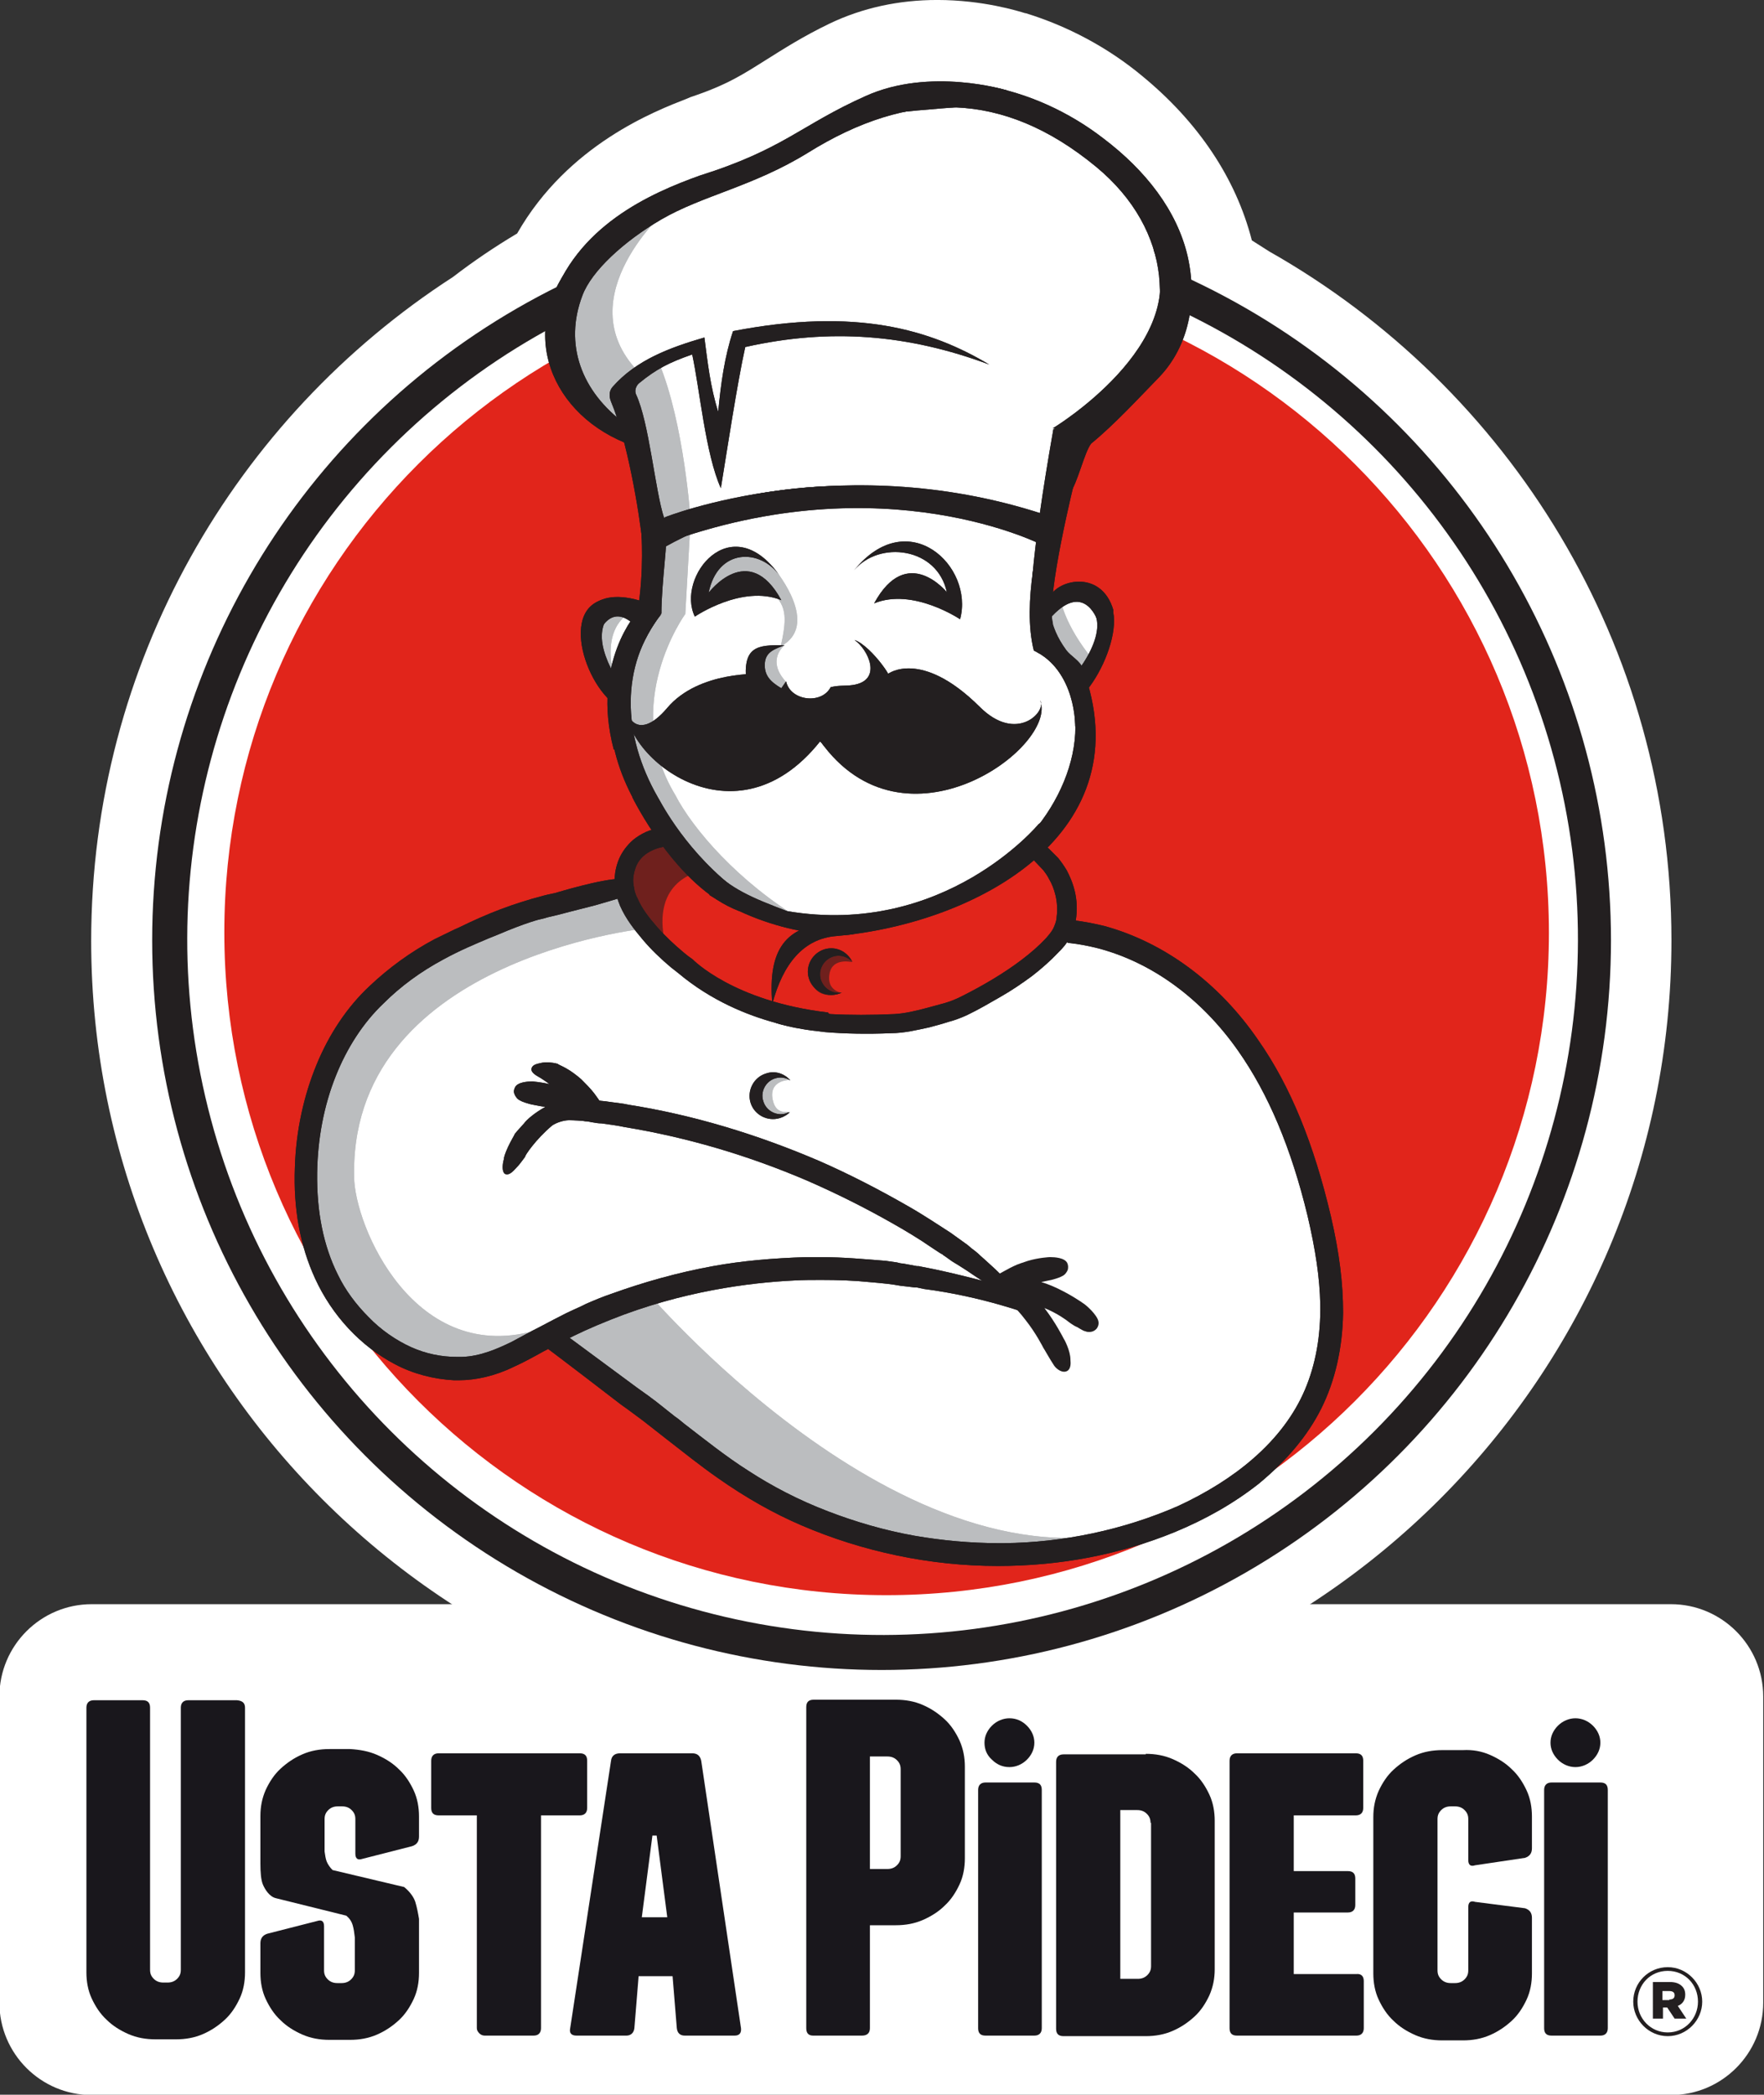 <?xml version="1.0" encoding="utf-8"?>
<!-- Generator: Adobe Illustrator 27.2.0, SVG Export Plug-In . SVG Version: 6.00 Build 0)  -->
<svg version="1.1" id="Layer_1" xmlns="http://www.w3.org/2000/svg" xmlns:xlink="http://www.w3.org/1999/xlink" x="0px" y="0px"
	 viewBox="0 0 83.4 99" style="enable-background:new 0 0 83.4 99;" xml:space="preserve">
<rect x="0" y="0" width="83.4" height="99" fill="#333333" stroke="none"/>
<style type="text/css">
	.st0{fill:#FFFFFF;}
	.st1{fill:#231F20;}
	.st2{fill:#E1251B;}
	.st3{fill-rule:evenodd;clip-rule:evenodd;fill:#FFFFFF;}
	.st4{fill:#BBBDBF;}
	.st5{fill:#E64B38;}
	.st6{fill-rule:evenodd;clip-rule:evenodd;fill:#BBBDBF;}
	.st7{opacity:0.37;fill-rule:evenodd;clip-rule:evenodd;fill:#231F20;}
	.st8{fill-rule:evenodd;clip-rule:evenodd;fill:#231F20;}
	.st9{fill:#19171C;}
</style>
<symbol  id="New_Symbol_41" viewBox="-166.2 -194.5 332.5 394.9">
	<g>
		<g>
			<g>
				<g>
					<g>
						<g>
							<g>
								<path class="st0" d="M148.8-194.5h-297.7c-9.6,0-17.4,7.8-17.4,17.4v57.7c0,9.6,7.8,17.4,17.4,17.4h297.7
									c9.6,0,17.4-7.8,17.4-17.4v-57.7C166.2-186.7,158.4-194.5,148.8-194.5z"/>
								<g>
									<path class="st0" d="M73.1,152.9c-1.1,0.7-2.2,1.4-3.3,2.1c-3,11.7-10.1,22.3-20.7,31c-6.5,5.4-14.1,9.4-21.9,11.8
										c0,0-0.1,0-0.1,0c-1.3,0.4-8,2.5-16.6,2.5c-7.3,0-14.1-1.5-20.2-4.4c-5.2-2.5-8.9-4.9-12.1-6.9c-4.3-2.7-7.3-4.7-14.2-7
										c-0.2-0.1-0.5-0.2-0.7-0.3c-5.9-2.3-22.4-8.6-32-25.4c-4.2-2.5-8.2-5.2-12.1-8.2c0,0,0,0,0,0
										c-41-26.5-68.2-72.7-68.2-125.1c0-82.2,66.7-148.9,148.9-148.9S148.9-59.1,148.9,23.1C148.9,78.8,118.3,127.3,73.1,152.9z"
										/>
									<g>
										<circle class="st1" cx="0" cy="23.1" r="137.5"/>
										
											<ellipse transform="matrix(0.707 -0.707 0.707 0.707 -16.423 6.945)" class="st0" cx="0.2" cy="23.3" rx="131.1" ry="131.1"/>
									</g>
								</g>
								<path class="st2" d="M-123.9,24.6c0,69,55.9,124.8,124.9,124.8c68.9,0,124.8-55.9,124.8-124.9
									c0-68.9-55.9-124.8-124.9-124.8C-68-100.3-123.9-44.4-123.9,24.6L-123.9,24.6z"/>
								<g>
									<path class="st3" d="M-43,96.9c0,0-2.2,20.7-6.1,22.1s-18.8,19.2-7.3,31.3s31.8,17.4,39.5,21.1c7.8,3.7,26.3,15.8,42.2,8.4
										c15.9-7.4,39.8-25.3,24.4-49.3c-2.4-3.2-8.9-8.2-12.2-12.6c-4.4-5.8-5-15.4-5.3-18.8c-0.6-5.8-2.3-5.7-1.2-13.4
										c4,1.9,11.6,4.8,10.8-1.6c-0.8-6.4-5.2-15-4.8-17.2c0.4-2.2,2.7-17.2-6.3-25.3c3.3-5.2,5.6-12.6,5.7-16.6
										c0,0,43.8-8.6,47-63.9c3.6-24.7-10.7-53.6-62-53.6C4.6-89.9-9.6-91.3-35.3-71.9c-11.7,7.1-19.8,17.1-27.1,19
										c-1.7,0.5-3.6-0.5-5.2-1c-8.3-3.7-30.1-6.5-37.6,15.8c-3.5,14.7-10.2,52.4,41.6,66.7c5.4,1.5,12.4,4.1,15.2,2.9
										c0.4,6.4,2.3,9.9,8,11.1c-5.4,8.6-11,15.1-8.7,27.9c-4.7,4.2-10.9,15.5,4.2,14.9C-44.1,89.8-43,96.9-43,96.9z"/>
									<path class="st3" d="M22.6-71.8c-2.1,0.3-4.3,0.5-6.4,0.7C3.5-69.8-5.6-68.8-23-55.6l-0.8,0.6l-0.9,0.5
										c-3.9,2.4-7.6,5.4-11.2,8.4c-6.4,5.3-13,10.8-21.5,13c-2,0.5-4,0.8-6.1,0.8c-4.4,0-7.8-1.2-9.6-1.8l-0.3-0.1l-1.3-0.4
										l-1.4-0.6c-0.4-0.2-2.1-0.7-4.4-0.7c-2.9,0-4.1,0.5-5.3,3.7C-90-13.1-86.8,1.2-58.2,9.1l0.2,0.1c1,0.3,2,0.6,3.1,0.9
										c0.8,0.3,2,0.6,3,0.9l22.1-9.4l1.4,22.9L-7.6,29l-15.6,24.6c-0.6,1-1.3,2-1.9,3c-2.9,4.5-3.9,6.3-4.1,7.8l1,0l3.3,17.2
										c0.9,4.7,2,12,2,12.3l0.4,2.6l-0.3,2.6c-2.3,21.1-6.7,32.1-15.5,37.3c-0.4,0.5-0.9,1.2-1.2,1.8c6,4.9,15.8,8.6,22.5,11.2
										c3.4,1.3,6.4,2.4,9,3.7c1.2,0.6,2.6,1.3,4.1,2.1c4.7,2.5,12.6,6.6,18.2,6.6c1.3,0,2-0.3,2.5-0.4
										c9.9-4.6,16.4-10.9,17.4-14.5c0.1-0.5,0.5-1.6-1-4.2c-0.7-0.7-1.8-1.8-2.6-2.5c-3-2.8-6.4-6-9.3-9.8
										c-7.6-10-8.8-22.8-9.3-28.2l-0.1-0.7c0-0.5-0.1-0.6-0.3-1.4c-1.1-4-2-8.6-0.8-17l3.9-27.2l1.8,0.8L4.1,45.5l9.3-14.6
										c1.3-2.1,2.3-5.2,2.5-6.4l0.3-16.6l16-2.6c3.7-0.9,28.5-8.3,30.7-45.1l0.1-0.9l0.1-0.9c0.6-4.2,0.8-12.3-4.7-18.7
										C52.1-67.6,39.4-71.6,22.6-71.8z"/>
									<path class="st4" d="M-18.3,78.7c0,0-3.5-2.7,0.2-6.8c-0.4-4.4-1.7-6.4-1.7-6.4l-4.5,7.7C-24.4,73.2-23.4,78.5-18.3,78.7z"
										/>
									<path class="st4" d="M-18.3,78.7c0,0-3.5-2.7,0.2-6.8c-0.4-4.4-1.7-6.4-1.7-6.4l-4.5,7.7C-24.4,73.2-23.4,78.5-18.3,78.7z"
										/>
									<path class="st5" d="M-42.1,42.7c0,0,11.4-17.2,34.9-17.2c5,0.2,29,5.5,37,16.1c4.6-2.9,9.1-11.3,1.2-20.4
										C23,12.1,9.7,5.3-13.9,8.1c-7.1,1.7-23.5,6.2-30.9,17.3C-47.9,31.8-51.3,39.7-42.1,42.7z"/>
									<path class="st2" d="M-42.1,42.7c0,0,11.4-17.2,34.9-17.2c5,0.2,29,5.5,37,16.1c4.6-2.9,9.1-11.3,1.2-20.4
										C23,12.1,9.7,5.3-13.9,8.1c-7.1,1.7-23.5,6.2-30.9,17.3C-47.9,31.8-51.3,39.7-42.1,42.7z"/>
									<path class="st6" d="M-17.2-3.2c0,0-3.8,0.1-3.4-3.3c0.2-1.4,0.8-3.1,3.2-2.7c-3.3-1.9-6.5-0.7-6.2,3.7
										C-23.2-3.3-20.2-1-17.2-3.2z"/>
									<path class="st6" d="M-17.2-3.2c0,0-3.8,0.1-3.4-3.3c0.2-1.4,0.8-3.1,3.2-2.7c-3.3-1.9-6.5-0.7-6.2,3.7
										C-23.2-3.3-20.2-1-17.2-3.2z"/>
									<path class="st7" d="M-5.6,19c0,0-3.6,0.9-4.2-2.1c-0.1-0.5-0.6-3,2.2-3.7c-3.5-1.3-6.5,0.5-5.5,4.9
										C-12.4,20.2-8.7,22.6-5.6,19z"/>
									<path class="st7" d="M-5.6,19c0,0-3.6,0.9-4.2-2.1c-0.1-0.5-0.6-3,2.2-3.7c-3.5-1.3-6.5,0.5-5.5,4.9
										C-12.4,20.2-8.7,22.6-5.6,19z"/>
									<path class="st6" d="M33.7,87.5c0,0,0.6-4.8,6.2-11.6c-1.7-3.5-3.4-3.4-3.4-3.4s-5.7,5.1-5.7,12.5
										C31.5,87.3,33.7,87.5,33.7,87.5z"/>
									<path class="st6" d="M33.7,87.5c0,0,0.6-4.8,6.2-11.6c-1.7-3.5-3.4-3.4-3.4-3.4s-5.7,5.1-5.7,12.5
										C31.5,87.3,33.7,87.5,33.7,87.5z"/>
									<path class="st6" d="M-47.7,84.6c0,0-5.8-2.7-2.2-13.7C-55.9,76.3-55.9,89.2-47.7,84.6z"/>
									<path class="st6" d="M-47.7,84.6c0,0-5.8-2.7-2.2-13.7C-55.9,76.3-55.9,89.2-47.7,84.6z"/>
									<path class="st7" d="M-34.4,36c0,0-9.9-1.7-6-15c-6.9,6.4-11.1,14.6-5.7,19.6C-42.8,43-38.1,42.9-34.4,36z"/>
									<path class="st7" d="M-34.4,36c0,0-9.9-1.7-6-15c-6.9,6.4-11.1,14.6-5.7,19.6C-42.8,43-38.1,42.9-34.4,36z"/>
									<path class="st6" d="M-43.8-43.7c0.4-0.2,52.8-61.9,98.4-41.8c-29.1-16.8-68.5-1.9-82.1,8.2c-13.1,9.6-35.9,26.6-35.9,26.6
										L-43.8-43.7z"/>
									<path class="st6" d="M-43.8-43.7c0.4-0.2,52.8-61.9,98.4-41.8c-29.1-16.8-68.5-1.9-82.1,8.2c-13.1,9.6-35.9,26.6-35.9,26.6
										L-43.8-43.7z"/>
									<path class="st6" d="M-44.8,25.3c0,0-56.3-6-54.6-47.6c0.7-10.2,12.8-36.7,37.2-27.1c-24.5-17.1-42.9-2.4-45.4,24
										c-2.5,20.1,5.8,51.8,60.3,57.2C-45.6,28.3-44.8,25.3-44.8,25.3z"/>
									<path class="st6" d="M-44.8,25.3c0,0-56.3-6-54.6-47.6c0.7-10.2,12.8-36.7,37.2-27.1c-24.5-17.1-42.9-2.4-45.4,24
										c-2.5,20.1,5.8,51.8,60.3,57.2C-45.6,28.3-44.8,25.3-44.8,25.3z"/>
									<path class="st6" d="M-28.8,89.3c0,0-0.3,5.6,5.2,5.7c-3.9,1.5-9.8,0.8-10.8-8C-32.6,87.3-28.8,89.3-28.8,89.3z"/>
									<path class="st6" d="M-28.8,89.3c0,0-0.3,5.6,5.2,5.7c-3.9,1.5-9.8,0.8-10.8-8C-32.6,87.3-28.8,89.3-28.8,89.3z"/>
									<path class="st6" d="M-40.3,161c0,0-19-16.6-5.7-30.6c0.5-1.1,3.5,2.8,4,1.6c4.8-11.4,6-29.7,6-29.7l-1-17.7
										c0,0-12.3-16.9-1.9-34.1C-35.6,44.1-27,34.1-15,26.9c-17.7,3.2-30.6,21.9-33.3,34.3c-3.2,14.3,4.9,25.2,4.9,25.2
										s2.1,15.7-2,25.3c-4.1,9.6-12.1,14.1-13.2,18C-59.8,133.5-66.7,150.3-40.3,161z"/>
									<path class="st6" d="M-40.3,161c0,0-19-16.6-5.7-30.6c0.5-1.1,3.5,2.8,4,1.6c4.8-11.4,6-29.7,6-29.7l-1-17.7
										c0,0-12.3-16.9-1.9-34.1C-35.6,44.1-27,34.1-15,26.9c-17.7,3.2-30.6,21.9-33.3,34.3c-3.2,14.3,4.9,25.2,4.9,25.2
										s2.1,15.7-2,25.3c-4.1,9.6-12.1,14.1-13.2,18C-59.8,133.5-66.7,150.3-40.3,161z"/>
									<path class="st1" d="M40.7-48.2c-0.7,1.4-2.6,2.9-2.7,2.9c-0.1,0.1-2.7,1.9-5.7,3.2c-0.7,0.3-1.5,0.6-2.2,0.8
										c1,0.2,1.8,0.4,1.9,0.4c0.4,0.1,1.5,0.4,2,0.7l0,0c0.5,0.2,0.9,0.7,1.1,1.2c0.1,0.4,0.1,0.9-0.1,1.3
										c-0.5,1-2.4,1.1-3.2,1.1l-0.1,0c-0.1,0-2.1-0.1-4.1-0.7c-0.9-0.3-1.9-0.6-2.7-1c-0.7-0.3-2.6-1.4-3-1.6L21.9-40l-0.1-0.1
										c-0.1-0.1,0-0.3,0-0.4c0.2-0.8,0.5-1.6,1-2.3c0,0,0-0.1,0-0.1l0-0.1c0.1-0.5,0.3-1,0.3-1.2c0,0,0,0,0,0l0-0.1l0.1-0.2
										l0.1-0.2l0.2,0c0,0,0.2,0,0.7-0.5c0.8-0.7,2-2,2.9-3.2c2-2.5,3.4-5.3,3.4-5.3c0.1-0.1,1.2-2.1,2-3.3
										c0.4-0.6,1.2-1.2,1.9-1.2c0.3,0,0.6,0.1,0.8,0.3c0.4,0.4,0.5,1.1,0.4,2c0,1.7-1.2,3.9-1.3,4c0,0-1.5,3-3.6,5.7
										c2.5-1,4.3-2.4,4.3-2.4c0,0,1.1-0.9,1.9-1.2c0.2-0.1,0.3-0.2,0.5-0.3c0.4-0.2,0.6-0.4,1.1-0.5c0.2-0.1,0.4-0.1,0.7-0.1
										c0.6,0,1.1,0.3,1.4,0.7C41-49.4,41-48.8,40.7-48.2z"/>
									<path class="st1" d="M47.3-32.1C47.3-32.1,47.3-32.1,47.3-32.1C47.3-32.1,47.3-32.1,47.3-32.1z"/>
									<g>
										<path class="st1" d="M-62.1-11.8c0.7,0.5,2.1,1,3.2,1c0.7,0,2.7-0.1,3-0.2l0,0l0,0c0.3,0,1-0.1,1.3-0.2l0,0l0.1,0
											c0.6-0.1,1.1-0.2,1.7-0.2c1.5-0.2,3-0.4,4.4-0.7c11.6-1.9,23.2-5.3,34.4-10.1c5.5-2.4,10.9-5.1,16-8
											c2.3-1.3,5-2.9,7.6-4.7c1.2-0.8,1.5-1,1.9-1.2c0.1-0.1,0.2-0.2,0.4-0.3l1.4-1c0,0,2.2-1.3,4.2-2.7
											c1.1-0.7,2.1-1.4,2.9-1.9c0.7-0.5,0.9-0.6,1.1-0.7c1.9-1.3,3.2-1.9,3.7-1.9c0.4,0,0.5,0.2,0.5,0.3
											c0.2,0.4,0.1,0.9-2.5,3.6c-1,1.2-2.4,2.4-3.6,3.5c-0.3,0.3-0.6,0.5-0.9,0.8c-0.7,0.7-1.4,1.2-1.8,1.5l-0.7,0.6L13-32
											c-2.2,1.4-5,3.3-8,5c-5.4,3.1-11,6-16.7,8.5c-11.9,5.1-23.9,8.7-35.9,10.6c-1.3,0.3-2.7,0.4-4,0.6
											c-0.5,0.1-1.1,0.1-1.6,0.2c0,0,0,0,0,0c0,0-0.4,0.6-1,1.4c-0.7,0.9-1.6,1.8-2.4,2.6c-0.9,0.8-2,1.6-2.9,2.1
											c-0.9,0.5-1.5,0.7-1.5,0.8c0,0-0.5,0.2-1.7,0.3c-0.2,0-0.3,0-0.5,0c-0.6,0-1-0.1-1.4-0.2c-0.9-0.2-1.3-0.5-1.4-1
											c-0.1-0.5,0.4-1,1.3-1.5c0,0,0.9-0.5,2.1-1.4c-1.7,0.4-3.2,0.5-3.2,0.5l-0.1,0c-0.8,0-2.7-0.1-3.2-1.1
											c-0.2-0.4-0.3-0.8-0.1-1.3c0.2-0.5,0.6-1,1.1-1.2l0,0c0.5-0.3,1.6-0.6,2-0.7c0.1,0,1.3-0.3,2.7-0.5c-2-1.1-3.5-2.4-4-3.1
											c-1.1-1.2-1.8-2-1.8-2.1c0-0.1-0.7-1.2-1.2-2.3c-0.6-1.3-0.8-2-0.8-2.3l0,0c-0.2-0.7-0.4-2,0-2.6c0.1-0.2,0.3-0.3,0.6-0.3
											c0.5,0,1,0.4,1.8,1.3c0.4,0.4,0.7,0.8,1,1.2c0.2,0.3,0.4,0.5,0.6,0.8l0,0l0,0C-67.3-17.5-65.1-14.3-62.1-11.8z"/>
										<path class="st1" d="M-62.1-11.8c0.7,0.5,2.1,1,3.2,1c0.7,0,2.7-0.1,3-0.2l0,0l0,0c0.3,0,1-0.1,1.3-0.2l0,0l0.1,0
											c0.6-0.1,1.1-0.2,1.7-0.2c1.5-0.2,3-0.4,4.4-0.7c11.6-1.9,23.2-5.3,34.4-10.1c5.5-2.4,10.9-5.1,16-8
											c2.3-1.3,5-2.9,7.6-4.7c1.2-0.8,1.5-1,1.9-1.2c0.1-0.1,0.2-0.2,0.4-0.3l1.4-1c0,0,2.2-1.3,4.2-2.7
											c1.1-0.7,2.1-1.4,2.9-1.9c0.7-0.5,0.9-0.6,1.1-0.7c1.9-1.3,3.2-1.9,3.7-1.9c0.4,0,0.5,0.2,0.5,0.3
											c0.2,0.4,0.1,0.9-2.5,3.6c-1,1.2-2.4,2.4-3.6,3.5c-0.3,0.3-0.6,0.5-0.9,0.8c-0.7,0.7-1.4,1.2-1.8,1.5l-0.7,0.6L13-32
											c-2.2,1.4-5,3.3-8,5c-5.4,3.1-11,6-16.7,8.5c-11.9,5.1-23.9,8.7-35.9,10.6c-1.3,0.3-2.7,0.4-4,0.6
											c-0.5,0.1-1.1,0.1-1.6,0.2c0,0,0,0,0,0c0,0-0.4,0.6-1,1.4c-0.7,0.9-1.6,1.8-2.4,2.6c-0.9,0.8-2,1.6-2.9,2.1
											c-0.9,0.5-1.5,0.7-1.5,0.8c0,0-0.5,0.2-1.7,0.3c-0.2,0-0.3,0-0.5,0c-0.6,0-1-0.1-1.4-0.2c-0.9-0.2-1.3-0.5-1.4-1
											c-0.1-0.5,0.4-1,1.3-1.5c0,0,0.9-0.5,2.1-1.4c-1.7,0.4-3.2,0.5-3.2,0.5l-0.1,0c-0.8,0-2.7-0.1-3.2-1.1
											c-0.2-0.4-0.3-0.8-0.1-1.3c0.2-0.5,0.6-1,1.1-1.2l0,0c0.5-0.3,1.6-0.6,2-0.7c0.1,0,1.3-0.3,2.7-0.5c-2-1.1-3.5-2.4-4-3.1
											c-1.1-1.2-1.8-2-1.8-2.1c0-0.1-0.7-1.2-1.2-2.3c-0.6-1.3-0.8-2-0.8-2.3l0,0c-0.2-0.7-0.4-2,0-2.6c0.1-0.2,0.3-0.3,0.6-0.3
											c0.5,0,1,0.4,1.8,1.3c0.4,0.4,0.7,0.8,1,1.2c0.2,0.3,0.4,0.5,0.6,0.8l0,0l0,0C-67.3-17.5-65.1-14.3-62.1-11.8z"/>
										<path class="st1" d="M84.7-28.9C81.5-15.3,77.1-4.4,71,4.3c-7.4,10.8-17.7,18.4-29,21.5c-1.7,0.4-3.9,0.9-6.2,1.1l0,0l0,0
											c-0.2,0-0.4-0.1-0.5-0.2c-0.8-0.6-1.3-1.2-1.4-1.9c-0.1-0.9,0.6-1.7,1-2c0.1-0.1,0.2-0.2,0.4-0.2c2-0.2,3.9-0.6,5.5-1
											C51.1,18.9,60.4,12,67.2,2.3c5.7-8.1,10-18.3,13.1-31.1c1.5-6.4,2.3-11.7,2.4-16.7c0.1-6-0.9-11.4-2.9-16.1
											c-2-4.7-5.3-9.1-9.8-13c-3.9-3.4-8.7-6.4-14.1-8.9c-10.3-4.5-21.7-6.9-32.9-7c-0.3,0-0.6,0-0.9,0
											c-5.3,0-10.7,0.5-15.9,1.4c-5.6,1-11.1,2.6-16.3,4.6c-5.5,2.1-10.5,4.7-15.1,7.7c-4.1,2.6-8.1,5.8-12,8.8
											c-0.6,0.5-1.2,1-1.8,1.4l-3.4,2.7l-1.6,1.2l-0.7,0.5l-1.4,1l-15.7,11.6l-0.1,0.1l-0.2,0c-0.7-0.1-0.9-0.9-1.2-1.5
											c-0.1-0.2-0.2-0.5-0.3-0.6c0,0-0.1,0-0.1,0c-0.2,0-0.5,0-0.7,0.1c-0.2,0-0.4,0.1-0.5,0.1c-0.3,0-0.4-0.2-0.4-0.3
											c-0.1-0.3,0.2-0.5,0.3-0.6c3-2.2,15.8-12,15.9-12.1l1.4-1l2.7-2c1.5-1.2,3.1-2.4,4.6-3.6c3.1-2.4,6.2-4.9,9.5-7.2
											c5.4-3.8,10.6-6.7,15.7-8.9c11.6-5,24.4-7.7,37.1-7.7c11.7,0,22.9,2.1,33.4,6.4c5.8,2.4,11.1,5.4,15.8,9.1
											c5.2,4.3,9.2,9,11.8,14.2c2.6,5.2,4,11.4,4.1,18C87-41.5,86.3-35.8,84.7-28.9z"/>
										<path class="st1" d="M84.7-28.9C81.5-15.3,77.1-4.4,71,4.3c-7.4,10.8-17.7,18.4-29,21.5c-1.7,0.4-3.9,0.9-6.2,1.1l0,0l0,0
											c-0.2,0-0.4-0.1-0.5-0.2c-0.8-0.6-1.3-1.2-1.4-1.9c-0.1-0.9,0.6-1.7,1-2c0.1-0.1,0.2-0.2,0.4-0.2c2-0.2,3.9-0.6,5.5-1
											C51.1,18.9,60.4,12,67.2,2.3c5.7-8.1,10-18.3,13.1-31.1c1.5-6.4,2.3-11.7,2.4-16.7c0.1-6-0.9-11.4-2.9-16.1
											c-2-4.7-5.3-9.1-9.8-13c-3.9-3.4-8.7-6.4-14.1-8.9c-10.3-4.5-21.7-6.9-32.9-7c-0.3,0-0.6,0-0.9,0
											c-5.3,0-10.7,0.5-15.9,1.4c-5.6,1-11.1,2.6-16.3,4.6c-5.5,2.1-10.5,4.7-15.1,7.7c-4.1,2.6-8.1,5.8-12,8.8
											c-0.6,0.5-1.2,1-1.8,1.4l-3.4,2.7l-1.6,1.2l-0.7,0.5l-1.4,1l-15.7,11.6l-0.1,0.1l-0.2,0c-0.7-0.1-0.9-0.9-1.2-1.5
											c-0.1-0.2-0.2-0.5-0.3-0.6c0,0-0.1,0-0.1,0c-0.2,0-0.5,0-0.7,0.1c-0.2,0-0.4,0.1-0.5,0.1c-0.3,0-0.4-0.2-0.4-0.3
											c-0.1-0.3,0.2-0.5,0.3-0.6c3-2.2,15.8-12,15.9-12.1l1.4-1l2.7-2c1.5-1.2,3.1-2.4,4.6-3.6c3.1-2.4,6.2-4.9,9.5-7.2
											c5.4-3.8,10.6-6.7,15.7-8.9c11.6-5,24.4-7.7,37.1-7.7c11.7,0,22.9,2.1,33.4,6.4c5.8,2.4,11.1,5.4,15.8,9.1
											c5.2,4.3,9.2,9,11.8,14.2c2.6,5.2,4,11.4,4.1,18C87-41.5,86.3-35.8,84.7-28.9z"/>
									</g>
									<path class="st1" d="M28.6-47.1l-6.2,5.2l-0.1,0l-0.1,0c-0.1,0-8.2,2.3-14.7,3.5c-0.2,0-0.3,0.1-0.5,0.1l-0.3,0L4-37.8
										c-0.4,0-0.7,0.1-1.1,0.2c-0.7,0.1-1.4,0.2-2.1,0.3C-3-37-7.1-36.6-11.6-36.6c-0.9,0-1.7,0-2.6,0
										c-6.4-0.2-12.1-0.7-17.6-1.7c-6.6-1.2-13-3-19.1-5.2c-1.5-0.5-3.2-1.2-4.8-1.9l-0.8-0.4c-1.3-0.6-2.7-1.2-4-1.9
										c-1.8-0.9-3.6-1.9-5.4-2.8c-1.3-0.7-2.6-1.4-3.9-2.1c-2.5-1.2-5.8-2.7-9.3-2.8c-0.3,0-0.7,0-1,0c-2.9,0-5.8,0.6-8.5,1.8
										c-2.9,1.3-5.8,3.3-8.1,5.7c-2.4,2.4-4.4,5.1-5.8,8c-2.7,5.4-4,11.8-3.9,19.2c0.1,6.5,1.3,12.7,3.5,18.2
										c2.1,5.3,5.2,10.1,9,13.7c3.2,3.2,7,6,11.3,8.3c3.1,1.7,6,2.9,8.6,4c0.5,0.2,1,0.4,1.5,0.6c5.6,2.4,8.2,3,8.3,3l0.8,0.2
										l0.3,0.1c0.1,0,0.3,0.1,0.4,0.1l1.7,0.4c0,0,3.4,0.9,7,1.8c3.5,1,6.7,2,6.8,2l0.1,0l0.1,0.1c0,0,0.6,1.1,0.1,2
										c-0.4,0.6-0.7,0.9-2,0.9l-0.2,0c-3.7,0-12.1-2.6-12.5-2.7c-0.5-0.1-0.9-0.2-1.4-0.3c-0.3-0.1-0.5-0.1-0.8-0.2
										c-5.7-1.5-10.4-3.3-15.9-6l-0.7-0.3c-1.4-0.7-2.7-1.3-3.9-1.9c-4.5-2.4-8.6-5.4-12.2-8.8c-4.3-4-7.7-9.2-10-14.8
										c-2.4-5.8-3.9-12.5-4.1-19.4c-0.3-7.8,1-14.8,3.8-20.9c3.2-7,8.6-12.8,15.1-16.2c3.4-1.8,7.3-2.8,11.1-3c0.3,0,0.6,0,0.9,0
										c3.2,0,6.8,0.8,10.3,2.5c2,0.9,3.8,1.9,5.6,2.9c1.3,0.7,2.5,1.3,3.7,1.9c2.6,1.4,5.5,2.7,9,4.1c13.5,5.4,26.3,7,34.6,7.4
										c1.7,0.1,3.5,0.1,5.1,0.1c3.2,0,6.2-0.1,9.1-0.4c2.4-0.2,4.3-0.4,5.9-0.7l0.9-0.1l1.7-0.2c0.2,0,0.2,0,0.3,0
										c0,0,0.1,0,0.1,0l1.4-0.3c11-1.4,20.4-4.9,20.5-5l1.9-0.7L28.6-47.1z"/>
									<path class="st1" d="M28.6-47.1l-6.2,5.2l-0.1,0l-0.1,0c-0.1,0-8.2,2.3-14.7,3.5c-0.2,0-0.3,0.1-0.5,0.1l-0.3,0L4-37.8
										c-0.4,0-0.7,0.1-1.1,0.2c-0.7,0.1-1.4,0.2-2.1,0.3C-3-37-7.1-36.6-11.6-36.6c-0.9,0-1.7,0-2.6,0
										c-6.4-0.2-12.1-0.7-17.6-1.7c-6.6-1.2-13-3-19.1-5.2c-1.5-0.5-3.2-1.2-4.8-1.9l-0.8-0.4c-1.3-0.6-2.7-1.2-4-1.9
										c-1.8-0.9-3.6-1.9-5.4-2.8c-1.3-0.7-2.6-1.4-3.9-2.1c-2.5-1.2-5.8-2.7-9.3-2.8c-0.3,0-0.7,0-1,0c-2.9,0-5.8,0.6-8.5,1.8
										c-2.9,1.3-5.8,3.3-8.1,5.7c-2.4,2.4-4.4,5.1-5.8,8c-2.7,5.4-4,11.8-3.9,19.2c0.1,6.5,1.3,12.7,3.5,18.2
										c2.1,5.3,5.2,10.1,9,13.7c3.2,3.2,7,6,11.3,8.3c3.1,1.7,6,2.9,8.6,4c0.5,0.2,1,0.4,1.5,0.6c5.6,2.4,8.2,3,8.3,3l0.8,0.2
										l0.3,0.1c0.1,0,0.3,0.1,0.4,0.1l1.7,0.4c0,0,3.4,0.9,7,1.8c3.5,1,6.7,2,6.8,2l0.1,0l0.1,0.1c0,0,0.6,1.1,0.1,2
										c-0.4,0.6-0.7,0.9-2,0.9l-0.2,0c-3.7,0-12.1-2.6-12.5-2.7c-0.5-0.1-0.9-0.2-1.4-0.3c-0.3-0.1-0.5-0.1-0.8-0.2
										c-5.7-1.5-10.4-3.3-15.9-6l-0.7-0.3c-1.4-0.7-2.7-1.3-3.9-1.9c-4.5-2.4-8.6-5.4-12.2-8.8c-4.3-4-7.7-9.2-10-14.8
										c-2.4-5.8-3.9-12.5-4.1-19.4c-0.3-7.8,1-14.8,3.8-20.9c3.2-7,8.6-12.8,15.1-16.2c3.4-1.8,7.3-2.8,11.1-3c0.3,0,0.6,0,0.9,0
										c3.2,0,6.8,0.8,10.3,2.5c2,0.9,3.8,1.9,5.6,2.9c1.3,0.7,2.5,1.3,3.7,1.9c2.6,1.4,5.5,2.7,9,4.1c13.5,5.4,26.3,7,34.6,7.4
										c1.7,0.1,3.5,0.1,5.1,0.1c3.2,0,6.2-0.1,9.1-0.4c2.4-0.2,4.3-0.4,5.9-0.7l0.9-0.1l1.7-0.2c0.2,0,0.2,0,0.3,0
										c0,0,0.1,0,0.1,0l1.4-0.3c11-1.4,20.4-4.9,20.5-5l1.9-0.7L28.6-47.1z"/>
									<path class="st1" d="M28.6,38.3l2.5,2.5c0,0,1.7-1.7,2.2-2.2c0.4-0.5,1-1.3,1.6-2.3c1.1-2.1,2.4-5.3,1.7-9.5
										c-0.2-1-0.5-2.1-1.1-3.2c-0.3-0.5-0.6-1-1-1.5c-0.4-0.5-0.7-0.8-1.1-1.2c-1.5-1.6-3.2-3.1-5-4.5c-1.9-1.4-3.8-2.7-5.9-3.9
										c-2.1-1.2-4.1-2.4-6.4-3.5c-1.1-0.5-2.4-1-3.6-1.3C11.3,7.3,10.1,7,9,6.7C6.7,6.2,4.2,5.6,1.8,5.6C-2.7,5.4-7,5.5-10.6,5.8
										c-1.8,0.2-3.5,0.4-5,0.7c-0.7,0.1-1.5,0.3-2,0.4c-0.3,0.1-0.5,0.1-0.8,0.2c-0.9,0.2-1.4,0.4-1.4,0.4
										c-4.6,1.9-8.8,4.6-12.6,7.6c4.5-2.1,9.2-3.6,13.9-4.3c0,0,0.5-0.1,1.3-0.3c0.1,0,0.2-0.1,0.3-0.1c0.3-0.1,0.5-0.1,0.8-0.2
										c0.6-0.1,1.2-0.3,1.9-0.4c1.4-0.2,2.9-0.4,4.6-0.6C-6,9-1.9,9,2.4,9.2c1.9,0.1,4.1,0.6,6.3,1.2c1.1,0.3,2.2,0.6,3.3,0.9
										c1,0.3,2,0.7,3,1.2c4,2,8.1,4.4,11.5,7c1.7,1.3,3.2,2.6,4.5,4c0.7,0.8,1.1,1.3,1.4,1.9c0.3,0.7,0.6,1.4,0.6,2.1
										c0.4,2.9-0.5,5.6-1.4,7.1c-0.4,0.8-0.8,1.3-1.1,1.7C30.2,36.6,28.6,38.3,28.6,38.3z"/>
									<path class="st1" d="M28.6,38.3l2.5,2.5c0,0,1.7-1.7,2.2-2.2c0.4-0.5,1-1.3,1.6-2.3c1.1-2.1,2.4-5.3,1.7-9.5
										c-0.2-1-0.5-2.1-1.1-3.2c-0.3-0.5-0.6-1-1-1.5c-0.4-0.5-0.7-0.8-1.1-1.2c-1.5-1.6-3.2-3.1-5-4.5c-1.9-1.4-3.8-2.7-5.9-3.9
										c-2.1-1.2-4.1-2.4-6.4-3.5c-1.1-0.5-2.4-1-3.6-1.3C11.3,7.3,10.1,7,9,6.7C6.7,6.2,4.2,5.6,1.8,5.6C-2.7,5.4-7,5.5-10.6,5.8
										c-1.8,0.2-3.5,0.4-5,0.7c-0.7,0.1-1.5,0.3-2,0.4c-0.3,0.1-0.5,0.1-0.8,0.2c-0.9,0.2-1.4,0.4-1.4,0.4
										c-4.6,1.9-8.8,4.6-12.6,7.6c4.5-2.1,9.2-3.6,13.9-4.3c0,0,0.5-0.1,1.3-0.3c0.1,0,0.2-0.1,0.3-0.1c0.3-0.1,0.5-0.1,0.8-0.2
										c0.6-0.1,1.2-0.3,1.9-0.4c1.4-0.2,2.9-0.4,4.6-0.6C-6,9-1.9,9,2.4,9.2c1.9,0.1,4.1,0.6,6.3,1.2c1.1,0.3,2.2,0.6,3.3,0.9
										c1,0.3,2,0.7,3,1.2c4,2,8.1,4.4,11.5,7c1.7,1.3,3.2,2.6,4.5,4c0.7,0.8,1.1,1.3,1.4,1.9c0.3,0.7,0.6,1.4,0.6,2.1
										c0.4,2.9-0.5,5.6-1.4,7.1c-0.4,0.8-0.8,1.3-1.1,1.7C30.2,36.6,28.6,38.3,28.6,38.3z"/>
									<path class="st1" d="M-38.3,16.9l-1.4,1.1c-1.9,1.6-3.7,3.3-5.3,5.2c-1.6,1.9-3.2,3.9-4.3,6.4c-0.5,1.2-0.9,2.6-1,4
										c-0.1,1.5,0.1,2.9,0.6,4.3c0.5,1.4,1.3,2.6,2.4,3.7c1.1,1.1,3.2,2.3,4.8,2.5l1.9-3.3c-1.6-0.2-4.8-1.1-5.8-4.1
										c-0.3-0.9-0.5-1.8-0.4-2.8c0.1-1,0.3-2,0.8-2.9c0.8-1.9,2.2-3.7,3.7-5.4c1.5-1.7,3.2-3.3,5-4.8c0.6-0.5,1.1-0.9,1.7-1.3
										c0,0,7.6-7.9,25.5-10c1.9-2.2-0.9-3.5-0.9-3.5S-25.9,6.5-38.3,16.9z"/>
									<path class="st1" d="M-38.3,16.9l-1.4,1.1c-1.9,1.6-3.7,3.3-5.3,5.2c-1.6,1.9-3.2,3.9-4.3,6.4c-0.5,1.2-0.9,2.6-1,4
										c-0.1,1.5,0.1,2.9,0.6,4.3c0.5,1.4,1.3,2.6,2.4,3.7c1.1,1.1,3.2,2.3,4.8,2.5l1.9-3.3c-1.6-0.2-4.8-1.1-5.8-4.1
										c-0.3-0.9-0.5-1.8-0.4-2.8c0.1-1,0.3-2,0.8-2.9c0.8-1.9,2.2-3.7,3.7-5.4c1.5-1.7,3.2-3.3,5-4.8c0.6-0.5,1.1-0.9,1.7-1.3
										c0,0,7.6-7.9,25.5-10c1.9-2.2-0.9-3.5-0.9-3.5S-25.9,6.5-38.3,16.9z"/>
									<path class="st8" d="M36.5,110.1c0,0-5.6-22.4-4.2-27.3c-2-4.6-1.4-4.7-1.4-4.7l0-0.5c0,0-7.3-7.9,1.5,41.9L36.5,110.1z"/>
									<path class="st8" d="M36.5,110.1c0,0-5.6-22.4-4.2-27.3c-2-4.6-1.4-4.7-1.4-4.7l0-0.5c0,0-7.3-7.9,1.5,41.9L36.5,110.1z"/>
									<path class="st8" d="M40.6,83.6c0,0-2.6,7.4-9,0c-0.2,0.4-0.3,3.2-0.1,3.7c1,3.7,9.9,6,12.2-2c-0.7-2.7-1.6-5-1.6-5
										L40.6,83.6z"/>
									<path class="st8" d="M40.6,83.6c0,0-2.6,7.4-9,0c-0.2,0.4-0.3,3.2-0.1,3.7c1,3.7,9.9,6,12.2-2c-0.7-2.7-1.6-5-1.6-5
										L40.6,83.6z"/>
									<path class="st8" d="M-45.6,77.5c0,0,1.3,3.5,4.1,7.2c0,5.8,1.3,14.2,0.9,16.2c-1.8,0.7-4.7-0.7-4.7-0.7s0.6-7.4-0.7-15.1
										c-0.5-3.2-3.1-6.9-4.5-9.6c-3.4-10.4,2.5-16.3,2.5-16.3l0.4,15.1L-45.6,77.5z"/>
									<path class="st8" d="M-45.6,77.5c0,0,1.3,3.5,4.1,7.2c0,5.8,1.3,14.2,0.9,16.2c-1.8,0.7-4.7-0.7-4.7-0.7s0.6-7.4-0.7-15.1
										c-0.5-3.2-3.1-6.9-4.5-9.6c-3.4-10.4,2.5-16.3,2.5-16.3l0.4,15.1L-45.6,77.5z"/>
									<path class="st8" d="M-46,85c0,0-8.8-9.5-4.5-25.9c2.6-1.9,2.2,5,2.2,5s-1.1,11.3,4.4,19.5C-44.3,85.6-46,85-46,85z"/>
									<path class="st8" d="M-46,85c0,0-8.8-9.5-4.5-25.9c2.6-1.9,2.2,5,2.2,5s-1.1,11.3,4.4,19.5C-44.3,85.6-46,85-46,85z"/>
									<path class="st8" d="M36.5,63.4c0,0,0.2,10.5-7.8,14.3c-2.3,9.1,1.2,21.9,1.7,24.6C31.8,102.4,32,97,32,97l-1.2-18.2l5.1-6
										l2.4-9.4H36.5z"/>
									<path class="st8" d="M36.5,63.4c0,0,0.2,10.5-7.8,14.3c-2.3,9.1,1.2,21.9,1.7,24.6C31.8,102.4,32,97,32,97l-1.2-18.2l5.1-6
										l2.4-9.4H36.5z"/>
									<path class="st8" d="M32.3,119.6c0,0,26,15.7,19.1,33.3c-2.2,10.4,3.4,3.2,3.4,3.2l1.8-13.8l-5-10.8l-7.8-7.8l-7.4-5.5
										L32.3,119.6z"/>
									<path class="st8" d="M32.3,119.6c0,0,26,15.7,19.1,33.3c-2.2,10.4,3.4,3.2,3.4,3.2l1.8-13.8l-5-10.8l-7.8-7.8l-7.4-5.5
										L32.3,119.6z"/>
									<path class="st8" d="M-56.4,83.1c0,0,1.4,7.8,12.9,3.3c0.1-2.6-2.2-4.9-2.2-4.9s-3.6,5.1-6.7,1.1c-3.1-3.7-2.3-4.7-2.3-4.7
										L-56.4,83.1z"/>
									<path class="st8" d="M-56.4,83.1c0,0,1.4,7.8,12.9,3.3c0.1-2.6-2.2-4.9-2.2-4.9s-3.6,5.1-6.7,1.1c-3.1-3.7-2.3-4.7-2.3-4.7
										L-56.4,83.1z"/>
									<path class="st1" d="M-26.5,32c0,0,10.1-8,25.3-4.5c0.7-1.7-4.4-3.3-4.4-3.3s-12.5-1.4-26.8,7.4c-1.2,3,1.4,0.7,1.4,0.7
										L-26.5,32z"/>
									<path class="st1" d="M-26.5,32c0,0,10.1-8,25.3-4.5c0.7-1.7-4.4-3.3-4.4-3.3s-12.5-1.4-26.8,7.4c-1.2,3,1.4,0.7,1.4,0.7
										L-26.5,32z"/>
									<path class="st1" d="M-44.9,46.6c0,0,8.9-15.9,26.6-21c14-0.9,36.1,1.9,49.1,15.9c3.9,6.8-1.2,3.5-1.2,3.5
										S11.9,23.6-17.8,28.6c-6.6,2.5-10.7,4.2-14.6,8.3C-36.8,39.1-44.9,46.6-44.9,46.6z"/>
									<path class="st1" d="M-44.9,46.6c0,0,8.9-15.9,26.6-21c14-0.9,36.1,1.9,49.1,15.9c3.9,6.8-1.2,3.5-1.2,3.5
										S11.9,23.6-17.8,28.6c-6.6,2.5-10.7,4.2-14.6,8.3C-36.8,39.1-44.9,46.6-44.9,46.6z"/>
									<path class="st1" d="M-47,50.1c0,0,8.3-17.1,20.2-21.5c6.6-0.4,1.2,2,1.2,2s-10.1,7-15.9,15C-42.7,48.3-47,50.1-47,50.1z"
										/>
									<path class="st1" d="M-47,50.1c0,0,8.3-17.1,20.2-21.5c6.6-0.4,1.2,2,1.2,2s-10.1,7-15.9,15C-42.7,48.3-47,50.1-47,50.1z"
										/>
									<path class="st1" d="M-40.9,102.8c0,0,33.9,13.6,73.2,0c-1.2-4.6-1.8-5.3-1.8-5.3s-29.9,15.6-71.4,0.4V102.8z"/>
									<path class="st1" d="M-40.9,102.8c0,0,33.9,13.6,73.2,0c-1.2-4.6-1.8-5.3-1.8-5.3s-29.9,15.6-71.4,0.4V102.8z"/>
									<path class="st8" d="M23.5,183.3c0,0-14.3,4.4-26.5-1.1c-12.3-5.5-15.4-10-31.3-15c-9.2-3.3-23.4-9.5-28.1-24.3
										c0.2-3.7,1.9-4.7,1.9-4.7s0.7,12.4,20.2,23.4c17,6.4,33,15,36.7,16.4c3.7,1.4,27.2,2.7,27.2,2.7V183.3z"/>
									<path class="st8" d="M23.5,183.3c0,0-14.3,4.4-26.5-1.1c-12.3-5.5-15.4-10-31.3-15c-9.2-3.3-23.4-9.5-28.1-24.3
										c0.2-3.7,1.9-4.7,1.9-4.7s0.7,12.4,20.2,23.4c17,6.4,33,15,36.7,16.4c3.7,1.4,27.2,2.7,27.2,2.7V183.3z"/>
									<path class="st6" d="M-19.9,92.7c0,0,8.4-10.2,0.9-14.2c1,4.7,1.4,7.6-1.7,10.1c-2.4,2.6-8.8,1.4-11.7-1.6
										c-2.9-2.9-1.6,4.3-1.6,4.3S-28,101.6-19.9,92.7z"/>
									<path class="st6" d="M-19.9,92.7c0,0,8.4-10.2,0.9-14.2c1,4.7,1.4,7.6-1.7,10.1c-2.4,2.6-8.8,1.4-11.7-1.6
										c-2.9-2.9-1.6,4.3-1.6,4.3S-28,101.6-19.9,92.7z"/>
									<g>
										<path class="st8" d="M-46.7,87c-14.3,3.7-10.9-12.8-4.4-18.8c0.4,1.3,0.9,2.6,1.3,3.9C-53.5,78.3-54.9,84.6-46.7,87
											L-46.7,87z"/>
										<path class="st8" d="M-46.7,87c-14.3,3.7-10.9-12.8-4.4-18.8c0.4,1.3,0.9,2.6,1.3,3.9C-53.5,78.3-54.9,84.6-46.7,87
											L-46.7,87z"/>
										<path class="st8" d="M34.8,87.7c14,5.1,9.1-12.5,2.7-18.8c-0.4,1.4-0.7,2.8-1.1,4.2C41.3,79.2,43.4,86.7,34.8,87.7
											L34.8,87.7z"/>
										<path class="st8" d="M34.8,87.7c14,5.1,9.1-12.5,2.7-18.8c-0.4,1.4-0.7,2.8-1.1,4.2C41.3,79.2,43.4,86.7,34.8,87.7
											L34.8,87.7z"/>
										<path class="st8" d="M-25.5,71.7c-0.7,6.8,2,7.1,7.2,7c-1.8-0.7-3.5-1.2-3.7-3.3c-0.2-2.4,1.1-3.6,3.1-4.8
											c0.3,0.4,0.6,0.9,0.9,1.3c0.8-3.7,6.7-4.4,8.4-1.1c1.6,0.4,2.7,0.2,4.1,0.4c5.8,0.8,3,6.7,0.4,8.5
											c3.4-1.2,8.4-8.9,5.9-6.6c15-14.2,11.8-5.4,12.1-9.9c0.4-6.1-1.9-4.4-7.8-2.1c-2.7,1.1,2.1-5.8-3.4-5.9
											c-6.9-0.2-10.6,2.1-13.1,5.2 M-28.4,33.4L-28.4,33.4C-40.2,34-64.7,66.3-41.5,84.6c-7.8-9.8-7.4-22.8-0.7-34.5
											C-42.1,50.1-37.8,41-28.4,33.4z"/>
										<path class="st8" d="M-25.5,71.7c-0.7,6.8,2,7.1,7.2,7c-1.8-0.7-3.5-1.2-3.7-3.3c-0.2-2.4,1.1-3.6,3.1-4.8
											c0.3,0.4,0.6,0.9,0.9,1.3c0.8-3.7,6.7-4.4,8.4-1.1c1.6,0.4,2.7,0.2,4.1,0.4c5.8,0.8,3,6.7,0.4,8.5
											c3.4-1.2,8.4-8.9,5.9-6.6c15-14.2,11.8-5.4,12.1-9.9c0.4-6.1-1.9-4.4-7.8-2.1c-2.7,1.1,2.1-5.8-3.4-5.9
											c-6.9-0.2-10.6,2.1-13.1,5.2 M-28.4,33.4L-28.4,33.4C-40.2,34-64.7,66.3-41.5,84.6c-7.8-9.8-7.4-22.8-0.7-34.5
											C-42.1,50.1-37.8,41-28.4,33.4z"/>
										<path class="st8" d="M14.8,83.6c2.7,10-9.8,21.8-20,9.2c4.7,5.7,15.7,4.4,17.5-4.1c0,0-7.5,9.3-13.7-2.1
											C5.9,89.6,14.8,83.6,14.8,83.6z"/>
										<path class="st8" d="M14.8,83.6c2.7,10-9.8,21.8-20,9.2c4.7,5.7,15.7,4.4,17.5-4.1c0,0-7.5,9.3-13.7-2.1
											C5.9,89.6,14.8,83.6,14.8,83.6z"/>
										<path class="st8" d="M-35.2,84.1c-3.6,7.4,6.8,20.7,16,7.7c-3.7,5.2-11.7,5.2-13.4-3.2c0,0,7.5,10,13.7-1.4
											C-26.3,90.2-35.2,84.1-35.2,84.1z"/>
										<path class="st8" d="M-35.2,84.1c-3.6,7.4,6.8,20.7,16,7.7c-3.7,5.2-11.7,5.2-13.4-3.2c0,0,7.5,10,13.7-1.4
											C-26.3,90.2-35.2,84.1-35.2,84.1z"/>
										<path class="st8" d="M-50.7,127.4c-0.7-0.8-0.7-1.8-0.3-2.8c3-7.1,5.3-20.5,6-27.2c0.7-0.4,1.5-0.8,2.2-1.3
											c19.4,11.7,42.6,12.5,64,6.5c-17.4,8.7-39.8,7.6-62.2,0.1c-1.7,5.1-2.8,18-5.3,23.3c-0.3,0.7,0,1.6,0.6,2.1
											c3.3,2.7,5.7,3.9,10,5.4c1.4-6.4,2.5-18.8,5.4-25.2c1.1,6.7,3.1,19.9,4.6,26.6c16,3.6,30.7,2.4,46-3.3
											c-11.1,6.6-25,10.8-48.3,6.3c-1.6-4.8-2.3-9.9-2.8-15.2c-1.5,4.7-2,9.4-2.6,14C-39.9,134.8-46.2,132.5-50.7,127.4
											L-50.7,127.4z"/>
										<path class="st8" d="M-50.7,127.4c-0.7-0.8-0.7-1.8-0.3-2.8c3-7.1,5.3-20.5,6-27.2c0.7-0.4,1.5-0.8,2.2-1.3
											c19.4,11.7,42.6,12.5,64,6.5c-17.4,8.7-39.8,7.6-62.2,0.1c-1.7,5.1-2.8,18-5.3,23.3c-0.3,0.7,0,1.6,0.6,2.1
											c3.3,2.7,5.7,3.9,10,5.4c1.4-6.4,2.5-18.8,5.4-25.2c1.1,6.7,3.1,19.9,4.6,26.6c16,3.6,30.7,2.4,46-3.3
											c-11.1,6.6-25,10.8-48.3,6.3c-1.6-4.8-2.3-9.9-2.8-15.2c-1.5,4.7-2,9.4-2.6,14C-39.9,134.8-46.2,132.5-50.7,127.4
											L-50.7,127.4z"/>
										<path class="st8" d="M-48.3,120.4c-8.3,6.1-11.6,15-8.1,24.2c1.7,4.6,7.8,10.2,14.8,14.3c7.9,4.6,17.3,6.2,27.7,12.6
											c19.1,11.9,36.8,11.8,54.3-2.6c7.4-6.1,11.1-13.4,11.9-20.5c0.7-7.3-0.5-14.3-5.4-20.1c-3.9-4.6-7.9-7.5-14.5-8.9
											c-0.2-5.8-1.8-18-1.9-23.8c1.7,3.9,3.3,7.8,5,11.8c1.4,1.7,2.7,7.6,4,9.3c4.3,3.5,9.1,8.7,12.9,12.6
											c5.5,5.8,7.2,14.3,5.3,22.7c-2,8.6-7.9,16.2-16,22.3C29.1,184,10.3,189-4.1,179.9c-4.4-2.7-9-5.1-13.6-7.4
											c-4.6-2.3-10.4-3.9-16.8-6.2c-8.2-2.9-16.4-6.6-23.6-15.3c-10.7-12.9-4.4-29.2,11.2-34.7C-47.3,117.6-47.8,119-48.3,120.4
											L-48.3,120.4z"/>
										<path class="st8" d="M-48.3,120.4c-8.3,6.1-11.6,15-8.1,24.2c1.7,4.6,7.8,10.2,14.8,14.3c7.9,4.6,17.3,6.2,27.7,12.6
											c19.1,11.9,36.8,11.8,54.3-2.6c7.4-6.1,11.1-13.4,11.9-20.5c0.7-7.3-0.5-14.3-5.4-20.1c-3.9-4.6-7.9-7.5-14.5-8.9
											c-0.2-5.8-1.8-18-1.9-23.8c1.7,3.9,3.3,7.8,5,11.8c1.4,1.7,2.7,7.6,4,9.3c4.3,3.5,9.1,8.7,12.9,12.6
											c5.5,5.8,7.2,14.3,5.3,22.7c-2,8.6-7.9,16.2-16,22.3C29.1,184,10.3,189-4.1,179.9c-4.4-2.7-9-5.1-13.6-7.4
											c-4.6-2.3-10.4-3.9-16.8-6.2c-8.2-2.9-16.4-6.6-23.6-15.3c-10.7-12.9-4.4-29.2,11.2-34.7C-47.3,117.6-47.8,119-48.3,120.4
											L-48.3,120.4z"/>
										<path class="st8" d="M-8.1,13.2c-1.9,0-3.5,1.6-3.5,3.5c0,1.9,1.6,3.5,3.5,3.5c1,0,2-0.5,2.6-1.2c-0.7,1.5-2.2,2.6-4,2.6
											c-2.4,0-4.4-2-4.4-4.4c0-2.4,2-4.4,4.4-4.4c0.8,0,1.5,0.2,2.1,0.5C-7.6,13.2-7.9,13.2-8.1,13.2z"/>
										<path class="st8" d="M-8.1,13.2c-1.9,0-3.5,1.6-3.5,3.5c0,1.9,1.6,3.5,3.5,3.5c1,0,2-0.5,2.6-1.2c-0.7,1.5-2.2,2.6-4,2.6
											c-2.4,0-4.4-2-4.4-4.4c0-2.4,2-4.4,4.4-4.4c0.8,0,1.5,0.2,2.1,0.5C-7.6,13.2-7.9,13.2-8.1,13.2z"/>
										<path class="st8" d="M-18-9.5c-1.8-0.6-3.8,0.5-4.3,2.3c-0.6,1.8,0.5,3.8,2.3,4.3c1,0.3,2,0.1,2.8-0.4
											C-18.3-2-20.1-1.4-21.8-2c-2.3-0.7-3.6-3.2-2.9-5.5c0.7-2.3,3.2-3.6,5.5-2.9c0.7,0.2,1.4,0.6,1.9,1.1
											C-17.5-9.3-17.8-9.4-18-9.5z"/>
										<path class="st8" d="M-18-9.5c-1.8-0.6-3.8,0.5-4.3,2.3c-0.6,1.8,0.5,3.8,2.3,4.3c1,0.3,2,0.1,2.8-0.4
											C-18.3-2-20.1-1.4-21.8-2c-2.3-0.7-3.6-3.2-2.9-5.5c0.7-2.3,3.2-3.6,5.5-2.9c0.7,0.2,1.4,0.6,1.9,1.1
											C-17.5-9.3-17.8-9.4-18-9.5z"/>
										<path class="st8" d="M31.5,90.1c-2.3-5.7-5.4-9.3-0.9-13.2c11-9.7,5.4-27.7-6.1-37.4c-8.2-7-19.6-11.9-34.3-13.1
											c-8.1-0.7-11.7-4.8-10.8-15.3c2,7.6,5.9,12.3,12,12.8c26.9,2.4,58,19.6,46.5,50.5c-0.5,1.4-2.2,2.2-3.1,3.4
											C31.3,82.6,31.6,86.3,31.5,90.1L31.5,90.1z"/>
										<path class="st8" d="M31.5,90.1c-2.3-5.7-5.4-9.3-0.9-13.2c11-9.7,5.4-27.7-6.1-37.4c-8.2-7-19.6-11.9-34.3-13.1
											c-8.1-0.7-11.7-4.8-10.8-15.3c2,7.6,5.9,12.3,12,12.8c26.9,2.4,58,19.6,46.5,50.5c-0.5,1.4-2.2,2.2-3.1,3.4
											C31.3,82.6,31.6,86.3,31.5,90.1L31.5,90.1z"/>
									</g>
									<path class="st8" d="M1.2,73.3c0,0,6.2,4.8,17.3-6.2c7-7,12.7-0.8,11.4,1.2c3.4-8.7-25.6-30.1-41.5-7.6
										C-5.2,66,1.2,73.3,1.2,73.3z"/>
									<path class="st8" d="M1.2,73.3c0,0,6.2,4.8,17.3-6.2c7-7,12.7-0.8,11.4,1.2c3.4-8.7-25.6-30.1-41.5-7.6
										C-5.2,66,1.2,73.3,1.2,73.3z"/>
									<path class="st8" d="M-22.6,73.3c0,0-11.8,0.7-17.8-6.4s-8.5-0.6-7.4,1.4c-3-8.7,19.4-29,36.3-7.6
										C-17,66-22.6,73.3-22.6,73.3z"/>
									<path class="st8" d="M-22.6,73.3c0,0-11.8,0.7-17.8-6.4s-8.5-0.6-7.4,1.4c-3-8.7,19.4-29,36.3-7.6
										C-17,66-22.6,73.3-22.6,73.3z"/>
								</g>
								<g>
									<g>
										<path class="st9" d="M-120-121.5v-49.9c0-1.7-0.3-3.4-1-4.9c-0.7-1.5-1.6-2.9-2.8-4c-1.2-1.1-2.5-2-4.1-2.7
											c-1.6-0.7-3.3-1-5.1-1h-3.9c-1.8,0-3.5,0.3-5.1,1c-1.6,0.7-3,1.6-4.1,2.7c-1.2,1.1-2.1,2.5-2.8,4c-0.7,1.5-1,3.2-1,4.9
											v49.9c0,0.9,0.5,1.4,1.4,1.4h9.2c1,0,1.4-0.5,1.4-1.4v-49.4c0-0.7,0.2-1.2,0.7-1.7c0.5-0.5,1.1-0.7,1.8-0.7h0.8
											c0.7,0,1.3,0.2,1.8,0.7c0.5,0.5,0.7,1,0.7,1.7v49.4c0,0.9,0.5,1.4,1.4,1.4h9.2C-120.5-120.2-120-120.6-120-121.5z"/>
										<path class="st9" d="M-95.1-130.4c1.6-0.7,3-1.6,4.1-2.7c1.2-1.1,2.1-2.5,2.8-4c0.7-1.5,1-3.2,1-4.9v-3.8
											c0-0.9-0.4-1.5-1.3-1.8l-9.4-2.4c-0.9-0.3-1.3,0.1-1.3,1v6.5c0,0.7-0.2,1.2-0.7,1.7c-0.5,0.5-1.1,0.7-1.8,0.7h-0.8
											c-0.7,0-1.3-0.2-1.8-0.7c-0.5-0.5-0.7-1-0.7-1.7v-6.1c0.1-0.7,0.2-1.4,0.4-1.9c0.2-0.5,0.6-1.1,1.1-1.6l13.5-3.2
											c1.1-0.9,1.8-1.9,2.1-2.8c0.3-1,0.5-2,0.7-3.2v-10.2c0-1.7-0.3-3.4-1-4.9c-0.7-1.5-1.6-2.9-2.8-4c-1.2-1.1-2.5-2-4.1-2.7
											c-1.6-0.7-3.3-1-5.1-1h-3.9c-1.8,0-3.5,0.3-5.1,1c-1.6,0.7-3,1.6-4.1,2.7c-1.2,1.1-2.1,2.5-2.8,4c-0.7,1.5-1,3.2-1,4.9
											v5.6c0,0.9,0.4,1.5,1.3,1.8l9.4,2.4c0.9,0.3,1.3-0.1,1.3-1v-8.3c0-0.7,0.2-1.2,0.7-1.7c0.5-0.5,1.1-0.7,1.8-0.7h0.8
											c0.7,0,1.3,0.2,1.8,0.7c0.5,0.5,0.7,1,0.7,1.7v6.2c-0.1,0.9-0.2,1.6-0.4,2.3c-0.2,0.7-0.6,1.3-1.2,1.8l-13.3,3.3
											c-1.2,0.3-2,1.6-2.4,2.5c-0.4,0.9-0.5,2.4-0.5,4v9c0,1.7,0.3,3.3,1,4.9c0.7,1.5,1.6,2.9,2.8,4c1.2,1.1,2.5,2,4.1,2.7
											c1.6,0.7,3.3,1,5.1,1h3.9C-98.4-129.4-96.7-129.7-95.1-130.4z"/>
										<path class="st9" d="M-55.5-131.5v-8.9c0-0.9-0.5-1.4-1.4-1.4h-7.3v-40.1c0-0.9-0.5-1.4-1.4-1.4h-9.2
											c-0.3,0-0.7,0.1-1,0.4c-0.3,0.3-0.5,0.6-0.5,1v40.1h-7.2c-1,0-1.4,0.5-1.4,1.4v8.9c0,0.9,0.5,1.4,1.4,1.4h26.6
											C-55.9-130.1-55.5-130.6-55.5-131.5z"/>
										<path class="st9" d="M-26.5-181.9c0.1-0.9-0.3-1.4-1.2-1.4h-9.4c-0.9,0-1.4,0.5-1.5,1.4l-0.8,9.8h-6.4l-0.8-9.8
											c-0.1-0.9-0.7-1.4-1.5-1.4h-9.4c-1,0-1.4,0.5-1.2,1.4l7.7,50.4c0.1,0.9,0.7,1.4,1.7,1.4h13.6c1,0,1.5-0.5,1.7-1.4
											L-26.5-181.9z M-40.4-161l-2,15.4h-0.8l-2-15.4H-40.4z"/>
										<path class="st9" d="M90.9-173v-8.9c0-0.9-0.5-1.4-1.4-1.4H67c-1,0-1.4,0.5-1.4,1.4v50.4c0,0.9,0.5,1.4,1.4,1.4h22.4
											c1,0,1.4-0.5,1.4-1.4v-8.9c0-0.9-0.5-1.4-1.4-1.4H77.7v-10.5h10.2c1,0,1.4-0.5,1.4-1.4v-5c0-0.9-0.5-1.4-1.4-1.4H77.7
											v-11.6h11.8C90.4-171.6,90.9-172.1,90.9-173z"/>
										<path class="st9" d="M114.7-130.4c1.6-0.7,3-1.6,4.1-2.7c1.2-1.1,2.1-2.5,2.8-4c0.7-1.5,1-3.2,1-4.9v-6
											c0-0.9-0.4-1.5-1.3-1.8l-9.4-1.4c-0.9-0.3-1.3,0.1-1.3,1v7.7c0,0.7-0.2,1.2-0.7,1.7c-0.5,0.5-1.1,0.7-1.8,0.7h-0.8
											c-0.7,0-1.3-0.2-1.8-0.7c-0.5-0.5-0.7-1-0.7-1.7v-28.5c0-0.7,0.2-1.2,0.7-1.7c0.5-0.5,1.1-0.7,1.8-0.7h0.8
											c0.7,0,1.3,0.2,1.8,0.7c0.5,0.5,0.7,1,0.7,1.7v11.9c0,0.9,0.4,1.3,1.3,1l9.4-1.2c0.9-0.3,1.3-0.9,1.3-1.8v-10.5
											c0-1.7-0.3-3.4-1-4.9c-0.7-1.5-1.6-2.9-2.8-4c-1.2-1.1-2.5-2-4.1-2.7c-1.6-0.7-3.3-1-5.1-1h-3.9c-1.8,0-3.5,0.3-5.1,1
											c-1.6,0.7-3,1.6-4.1,2.7c-1.2,1.1-2.1,2.5-2.8,4c-0.7,1.5-1,3.2-1,4.9v29.5c0,1.7,0.3,3.3,1,4.9c0.7,1.5,1.6,2.9,2.8,4
											c1.2,1.1,2.5,2,4.1,2.7c1.6,0.7,3.3,1,5.1,1h3.9C111.4-129.4,113.1-129.7,114.7-130.4z"/>
										<g>
											<path class="st9" d="M126.1-128.1c0,1.2,0.5,2.3,1.4,3.2c0.9,0.9,2.1,1.4,3.3,1.4s2.4-0.5,3.3-1.4c0.9-0.9,1.4-2,1.4-3.2
												c0-1.2-0.5-2.3-1.4-3.2c-0.9-0.9-2.1-1.4-3.3-1.4s-2.4,0.5-3.3,1.4C126.6-130.4,126.1-129.3,126.1-128.1z"/>
										</g>
										<path class="st9" d="M136.9-181.9c0-0.9-0.5-1.4-1.4-1.4h-9.2c-1,0-1.4,0.5-1.4,1.4v44.9c0,0.9,0.5,1.4,1.4,1.4h9.2
											c1,0,1.4-0.5,1.4-1.4V-181.9z"/>
										<path class="st9" d="M49.8-130.2c1.8,0,3.5-0.3,5.1-1c1.6-0.7,3-1.6,4.1-2.7c1.2-1.1,2.1-2.5,2.8-4c0.7-1.5,1-3.2,1-4.9
											v-28c0-1.7-0.3-3.3-1-4.9c-0.7-1.5-1.6-2.9-2.8-4c-1.2-1.1-2.5-2-4.1-2.7c-1.6-0.7-3.3-1-5.1-1H34.3c-1,0-1.4,0.5-1.4,1.4
											v50.3c0,0.9,0.5,1.4,1.4,1.4H49.8z M50.7-143.2c0,0.7-0.2,1.2-0.7,1.7c-0.5,0.5-1.1,0.7-1.8,0.7H45v-31.8h3.3
											c0.7,0,1.3,0.2,1.8,0.7c0.5,0.5,0.7,1,0.7,1.7V-143.2z"/>
										<g>
											<g>
												<path class="st9" d="M19.4-128.1c0,1.2,0.5,2.3,1.4,3.2c0.9,0.9,2.1,1.4,3.3,1.4c1.3,0,2.4-0.5,3.3-1.4
													c0.9-0.9,1.4-2,1.4-3.2c0-1.2-0.5-2.3-1.4-3.2c-0.9-0.9-2.1-1.4-3.3-1.4c-1.3,0-2.4,0.5-3.3,1.4
													C19.8-130.4,19.4-129.3,19.4-128.1z"/>
											</g>
											<path class="st9" d="M30.2-181.9c0-0.9-0.5-1.4-1.4-1.4h-9.2c-1,0-1.4,0.5-1.4,1.4v44.9c0,0.9,0.5,1.4,1.4,1.4h9.2
												c1,0,1.4-0.5,1.4-1.4V-181.9z"/>
										</g>
										<path class="st9" d="M15.7-142.4v9.8c0,1.7-0.3,3.3-1,4.9c-0.7,1.5-1.6,2.9-2.8,4c-1.2,1.1-2.5,2-4.1,2.7
											c-1.6,0.7-3.3,1-5.1,1h-15.5c-1,0-1.4-0.5-1.4-1.4v-21l0,0v-18.7c0,0,0,0,0,0v-20.8c0-0.9,0.4-1.4,1.3-1.4h9.2
											c1,0,1.5,0.5,1.5,1.4v19.4h4.9c1.8,0,3.5,0.3,5.1,1c1.6,0.7,3,1.6,4.1,2.7c1.2,1.1,2.1,2.5,2.8,4c0.7,1.5,1,3.2,1,4.9
											L15.7-142.4L15.7-142.4z M-2.2-130.7h3.3c0.7,0,1.3-0.2,1.8-0.7c0.5-0.5,0.7-1,0.7-1.7v-16.4c0-0.7-0.2-1.2-0.7-1.7
											c-0.5-0.5-1.1-0.7-1.8-0.7h-3.3v9.4h0V-130.7z"/>
									</g>
									<g>
										<path class="st1" d="M141.7-176.9L141.7-176.9c0,3.6,2.9,6.5,6.5,6.5c3.6,0,6.5-3,6.5-6.5v0c0-3.5-2.9-6.5-6.5-6.5
											C144.6-183.4,141.7-180.4,141.7-176.9z M153.9-176.9L153.9-176.9c0,3.2-2.4,5.8-5.7,5.8c-3.3,0-5.7-2.6-5.7-5.8v0
											c0-3.2,2.5-5.8,5.7-5.8C151.5-182.7,153.9-180,153.9-176.9z M145.4-173.2h3.2c1.1,0,1.8-0.3,2.3-0.8
											c0.4-0.4,0.6-0.9,0.6-1.6v0c0-1.1-0.6-1.8-1.4-2.1l1.6-2.4h-2.2l-1.4,2.1h0h-0.8v-2.1h-1.9V-173.2z M148.5-176.5
											c0.7,0,1,0.3,1,0.8v0c0,0.6-0.4,0.8-1.1,0.8h-1.2v-1.7H148.5z"/>
									</g>
								</g>
							</g>
						</g>
					</g>
				</g>
			</g>
		</g>
	</g>
</symbol>
<symbol  id="New_Symbol_42" viewBox="-166.2 -196.1 332.5 394.9">
	<g>
		
			<use xlink:href="#New_Symbol_41"  width="332.5" height="394.9" id="XMLID_16_" x="-166.2" y="-194.5" transform="matrix(1 0 0 1 0 -1.619)" style="overflow:visible;"/>
	</g>
</symbol>
<symbol  id="New_Symbol_52" viewBox="-199.5 -237 399 473.9">
	
		<use xlink:href="#New_Symbol_42"  width="332.5" height="394.9" id="XMLID_25_" x="-166.2" y="-196.1" transform="matrix(1.2 0 0 1.2 0 -1.571)" style="overflow:visible;"/>
</symbol>
<use xlink:href="#New_Symbol_52"  width="399" height="473.9" x="-199.5" y="-237" transform="matrix(0.209 0 0 -0.209 41.68 49.5)" style="overflow:visible;"/>
</svg>
